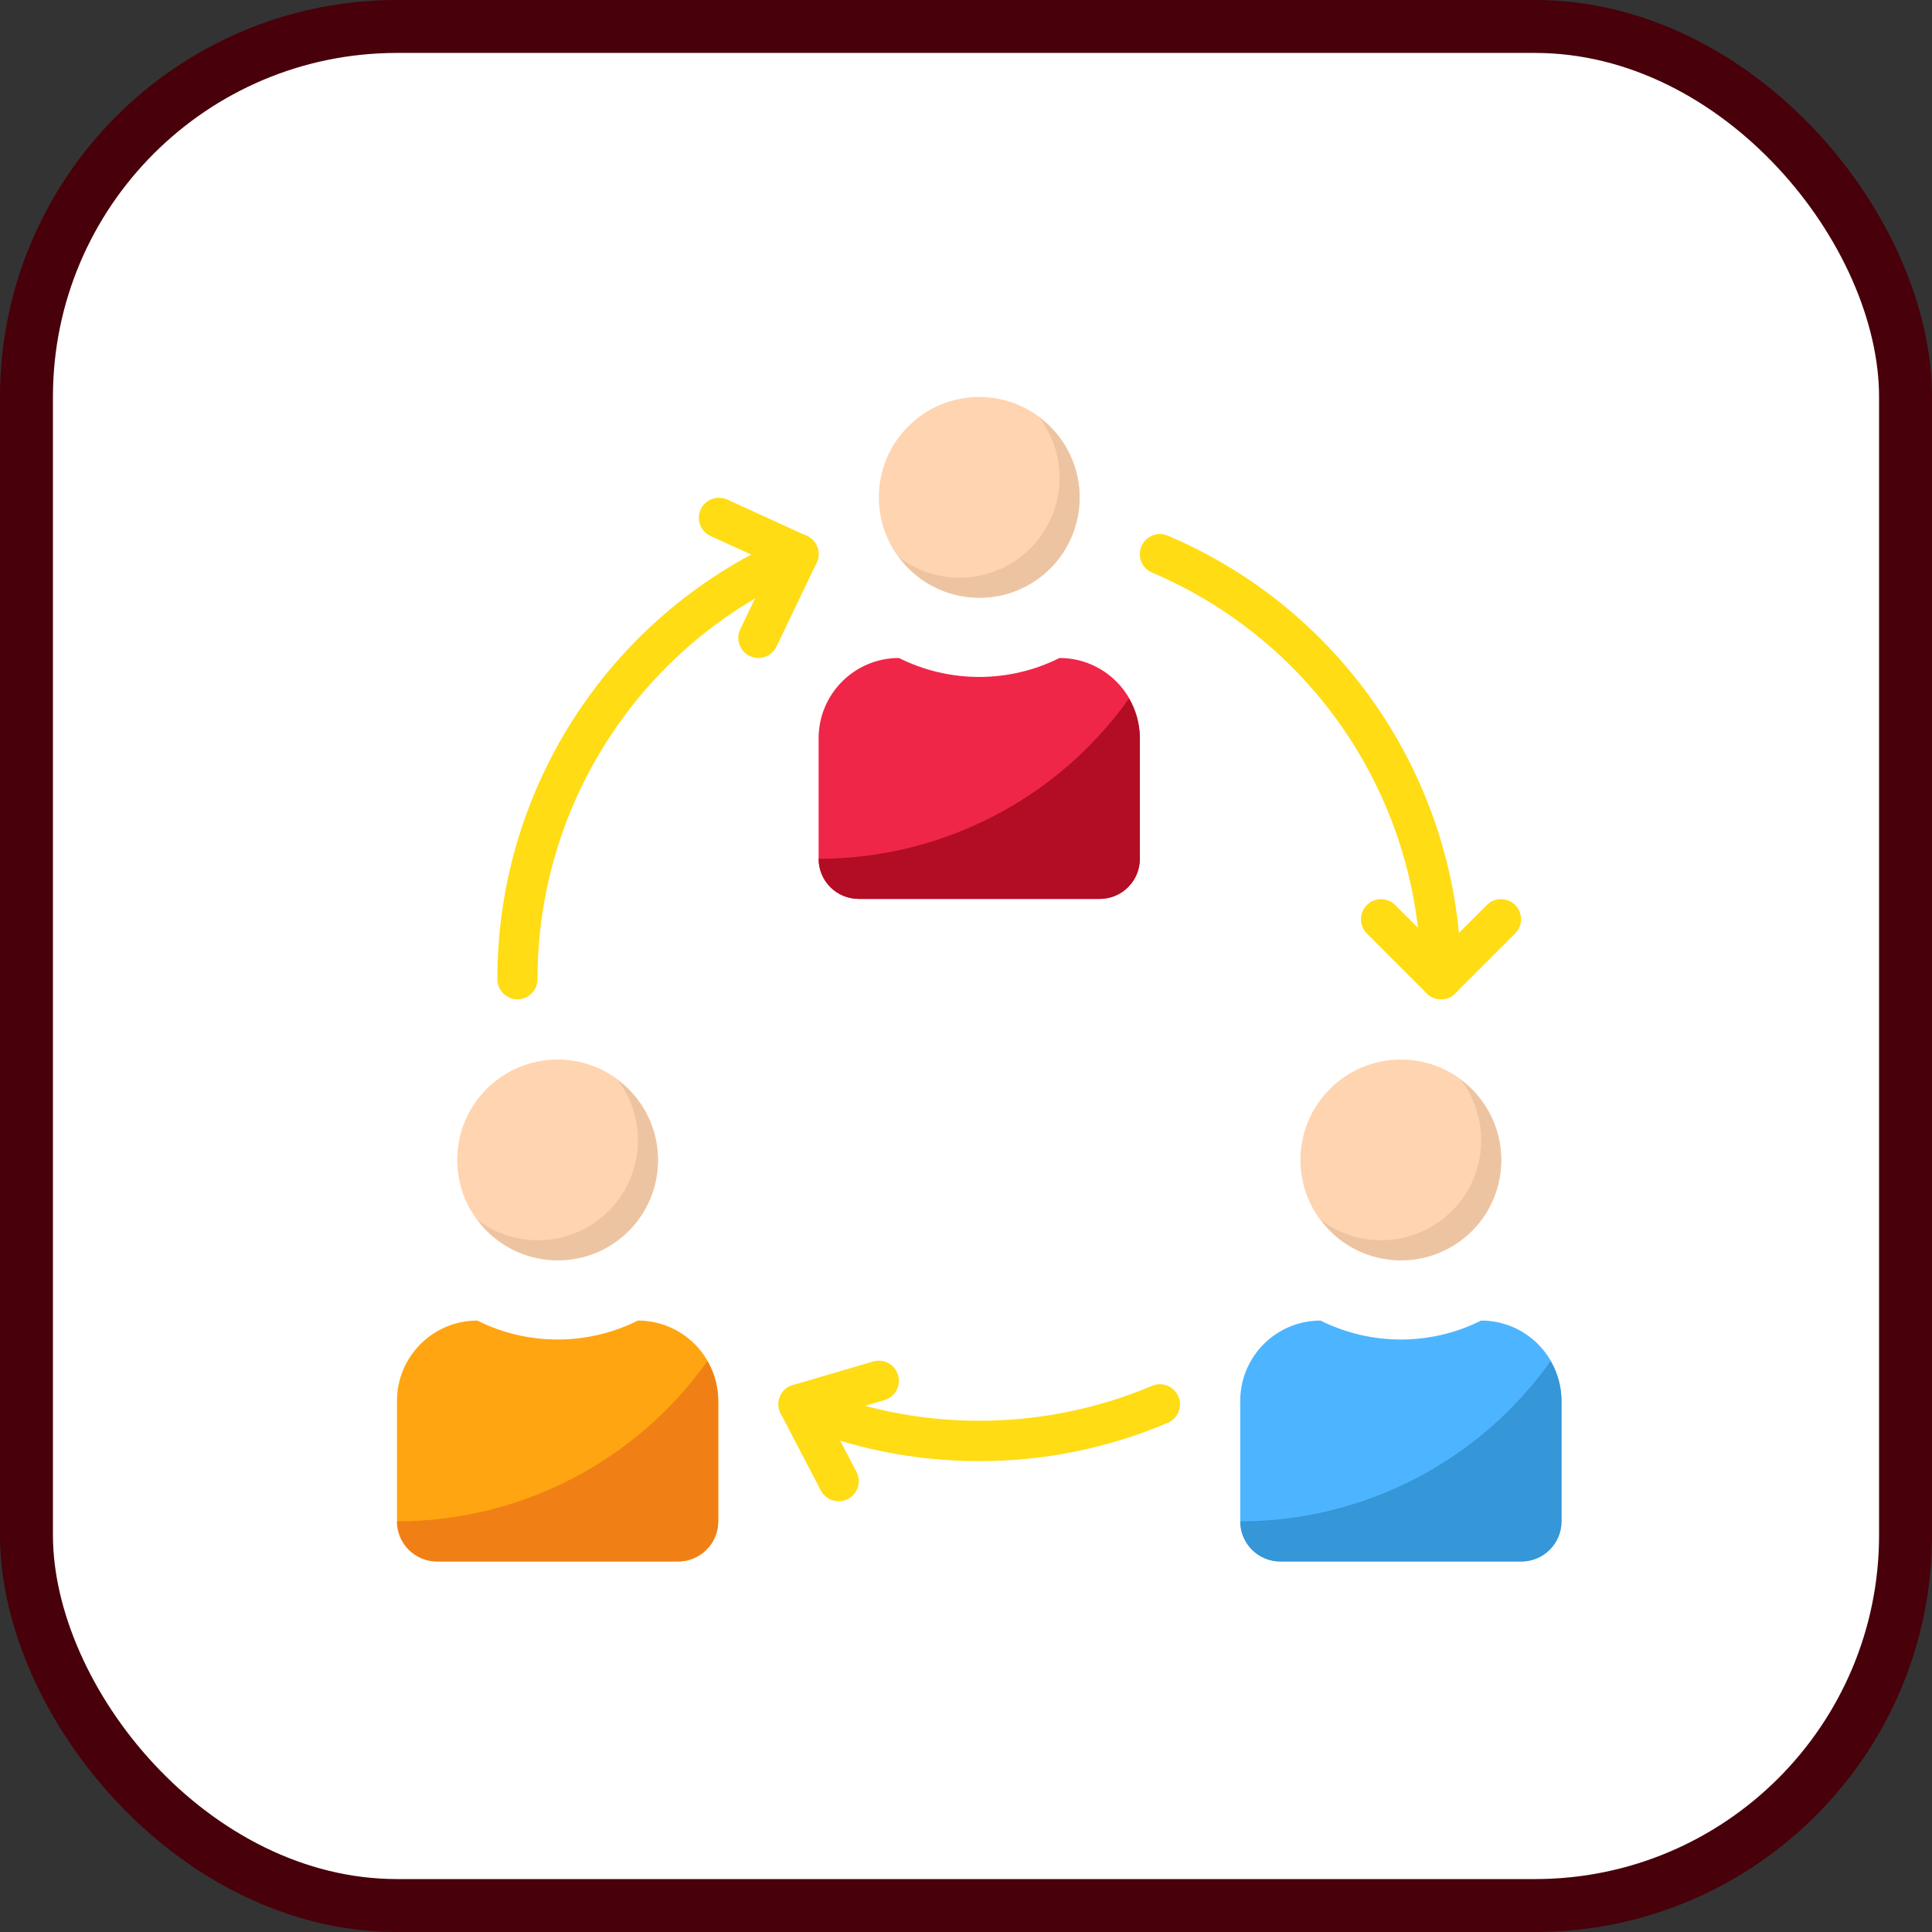 <?xml version="1.0" encoding="UTF-8"?>
<svg width="73px" height="73px" viewBox="0 0 73 73" version="1.1" xmlns="http://www.w3.org/2000/svg" xmlns:xlink="http://www.w3.org/1999/xlink">
    <rect x="0" y="0" width="73" height="73" fill="#333333" stroke="none"/>
    <!-- Generator: Sketch 51.3 (57544) - http://www.bohemiancoding.com/sketch -->
    <title>the-modern-web/share</title>
    <desc>Created with Sketch.</desc>
    <defs></defs>
    <g id="the-modern-web/share" stroke="none" stroke-width="1" fill="none" fill-rule="evenodd">
        <g id="container" transform="translate(2, 2)" fill="#FFFFFF" fill-rule="nonzero" stroke="#48000A" stroke-width="2">
            <rect id="mask" x="-1" y="-1" width="71" height="71" rx="14"></rect>
        </g>
        <g id="collaboration" transform="translate(15, 15)" fill-rule="nonzero">
            <path d="M15.931,17.448 L15.931,12.896 C15.931,11.221 17.29,9.862 18.965,9.862 C20.876,10.817 23.124,10.817 25.034,9.862 C26.71,9.862 28.069,11.221 28.069,12.896 L28.069,17.448 C28.069,18.286 27.39,18.965 26.552,18.965 L17.448,18.965 C16.61,18.966 15.931,18.287 15.931,17.448 Z" id="Shape" fill="#EF2648"></path>
            <circle id="Oval" fill="#FFD4B0" cx="22" cy="3.793" r="3.793"></circle>
            <g id="Group" transform="translate(3.781, 3.781)" fill="#FFDC13">
                <path d="M0.771,18.977 C0.352,18.977 0.012,18.638 0.012,18.219 C0.005,10.913 4.369,4.313 11.094,1.459 C11.479,1.295 11.925,1.474 12.089,1.859 C12.253,2.244 12.074,2.691 11.689,2.854 C5.524,5.471 1.523,11.522 1.529,18.219 C1.529,18.638 1.189,18.977 0.771,18.977 Z" id="Shape"></path>
                <path d="M35.667,18.977 C35.248,18.977 34.908,18.638 34.908,18.219 C34.914,11.522 30.913,5.471 24.749,2.854 C24.364,2.691 24.184,2.245 24.348,1.859 C24.512,1.474 24.958,1.295 25.344,1.459 C32.068,4.313 36.432,10.913 36.426,18.219 C36.426,18.638 36.086,18.977 35.667,18.977 Z" id="Shape"></path>
                <path d="M18.219,36.426 C15.771,36.43 13.347,35.938 11.094,34.979 C10.708,34.815 10.529,34.369 10.693,33.984 C10.857,33.598 11.303,33.419 11.689,33.583 C15.865,35.342 20.573,35.342 24.749,33.583 C25.134,33.419 25.58,33.598 25.744,33.984 C25.908,34.369 25.729,34.815 25.344,34.979 C23.091,35.938 20.667,36.43 18.219,36.426 Z" id="Shape"></path>
                <path d="M12.908,37.943 C12.625,37.944 12.366,37.787 12.235,37.536 L10.718,34.632 C10.523,34.261 10.667,33.802 11.038,33.609 C11.082,33.586 11.129,33.567 11.177,33.553 L14.212,32.663 C14.614,32.545 15.036,32.776 15.153,33.178 C15.271,33.58 15.04,34.002 14.638,34.12 L12.49,34.749 L13.58,36.833 C13.775,37.205 13.631,37.663 13.26,37.856 C13.151,37.913 13.031,37.943 12.908,37.943 Z" id="Shape"></path>
                <path d="M35.667,18.977 C35.466,18.977 35.273,18.898 35.131,18.755 L32.855,16.479 C32.563,16.178 32.572,15.698 32.874,15.407 C33.168,15.123 33.634,15.123 33.928,15.407 L35.667,17.146 L37.407,15.407 C37.708,15.115 38.188,15.124 38.479,15.426 C38.763,15.72 38.763,16.186 38.479,16.479 L36.203,18.755 C36.062,18.898 35.868,18.977 35.667,18.977 Z" id="Shape"></path>
                <path d="M9.874,6.081 C9.76,6.081 9.649,6.055 9.546,6.005 C9.169,5.824 9.01,5.371 9.191,4.993 L10.374,2.524 L8.043,1.462 C7.669,1.273 7.518,0.818 7.707,0.444 C7.885,0.09 8.306,-0.067 8.672,0.083 L11.707,1.469 C12.088,1.644 12.254,2.095 12.079,2.476 C12.077,2.479 12.076,2.482 12.074,2.485 L10.557,5.651 C10.431,5.913 10.165,6.08 9.874,6.081 Z" id="Shape"></path>
            </g>
            <path d="M24.267,0.768 C25.528,2.43 25.202,4.799 23.541,6.06 C22.191,7.084 20.324,7.084 18.975,6.06 C20.221,7.736 22.59,8.085 24.267,6.84 C25.943,5.594 26.292,3.224 25.047,1.548 C24.826,1.251 24.563,0.988 24.267,0.768 Z" id="Shape" fill="#EDC4A2"></path>
            <circle id="Oval" fill="#FFD4B0" cx="37.931" cy="28.828" r="3.793"></circle>
            <path d="M40.198,25.802 C41.459,27.464 41.133,29.834 39.472,31.094 C38.122,32.118 36.255,32.118 34.906,31.094 C36.152,32.771 38.521,33.12 40.198,31.874 C41.874,30.629 42.223,28.259 40.978,26.582 C40.757,26.285 40.494,26.022 40.198,25.802 Z" id="Shape" fill="#EDC4A2"></path>
            <circle id="Oval" fill="#FFD4B0" cx="6.069" cy="28.828" r="3.793"></circle>
            <path d="M8.336,25.802 C9.597,27.464 9.271,29.834 7.61,31.094 C6.26,32.118 4.393,32.118 3.044,31.094 C4.29,32.771 6.659,33.12 8.336,31.874 C10.012,30.628 10.361,28.259 9.116,26.582 C8.895,26.285 8.632,26.022 8.336,25.802 Z" id="Shape" fill="#EDC4A2"></path>
            <path d="M15.931,17.448 C15.931,18.286 16.61,18.965 17.448,18.965 L26.552,18.965 C27.39,18.965 28.069,18.286 28.069,17.448 L28.069,12.896 C28.066,12.368 27.924,11.851 27.657,11.396 C24.959,15.193 20.589,17.448 15.931,17.448 Z" id="Shape" fill="#B20D24"></path>
            <path d="M0,42.483 L0,37.931 C0,36.255 1.359,34.897 3.034,34.897 C4.945,35.852 7.193,35.852 9.103,34.897 C10.779,34.897 12.138,36.255 12.138,37.931 L12.138,42.483 C12.138,43.321 11.459,44 10.621,44 L1.517,44 C0.679,44 0,43.321 0,42.483 Z" id="Shape" fill="#FFA511"></path>
            <path d="M0,42.483 C0,43.321 0.679,44 1.517,44 L10.621,44 C11.459,44 12.138,43.321 12.138,42.483 L12.138,37.931 C12.135,37.403 11.993,36.886 11.726,36.43 C9.028,40.227 4.658,42.483 0,42.483 Z" id="Shape" fill="#F08015"></path>
            <path d="M31.862,42.483 L31.862,37.931 C31.862,36.255 33.221,34.897 34.897,34.897 C36.807,35.852 39.055,35.852 40.966,34.897 C42.641,34.897 44,36.255 44,37.931 L44,42.483 C44,43.321 43.321,44 42.483,44 L33.379,44 C32.541,44 31.862,43.321 31.862,42.483 Z" id="Shape" fill="#4DB5FF"></path>
            <path d="M31.862,42.483 C31.862,43.321 32.541,44 33.379,44 L42.483,44 C43.321,44 44,43.321 44,42.483 L44,37.931 C43.997,37.403 43.855,36.886 43.588,36.43 C40.89,40.227 36.52,42.483 31.862,42.483 Z" id="Shape" fill="#3596D8"></path>
        </g>
    </g>
</svg>